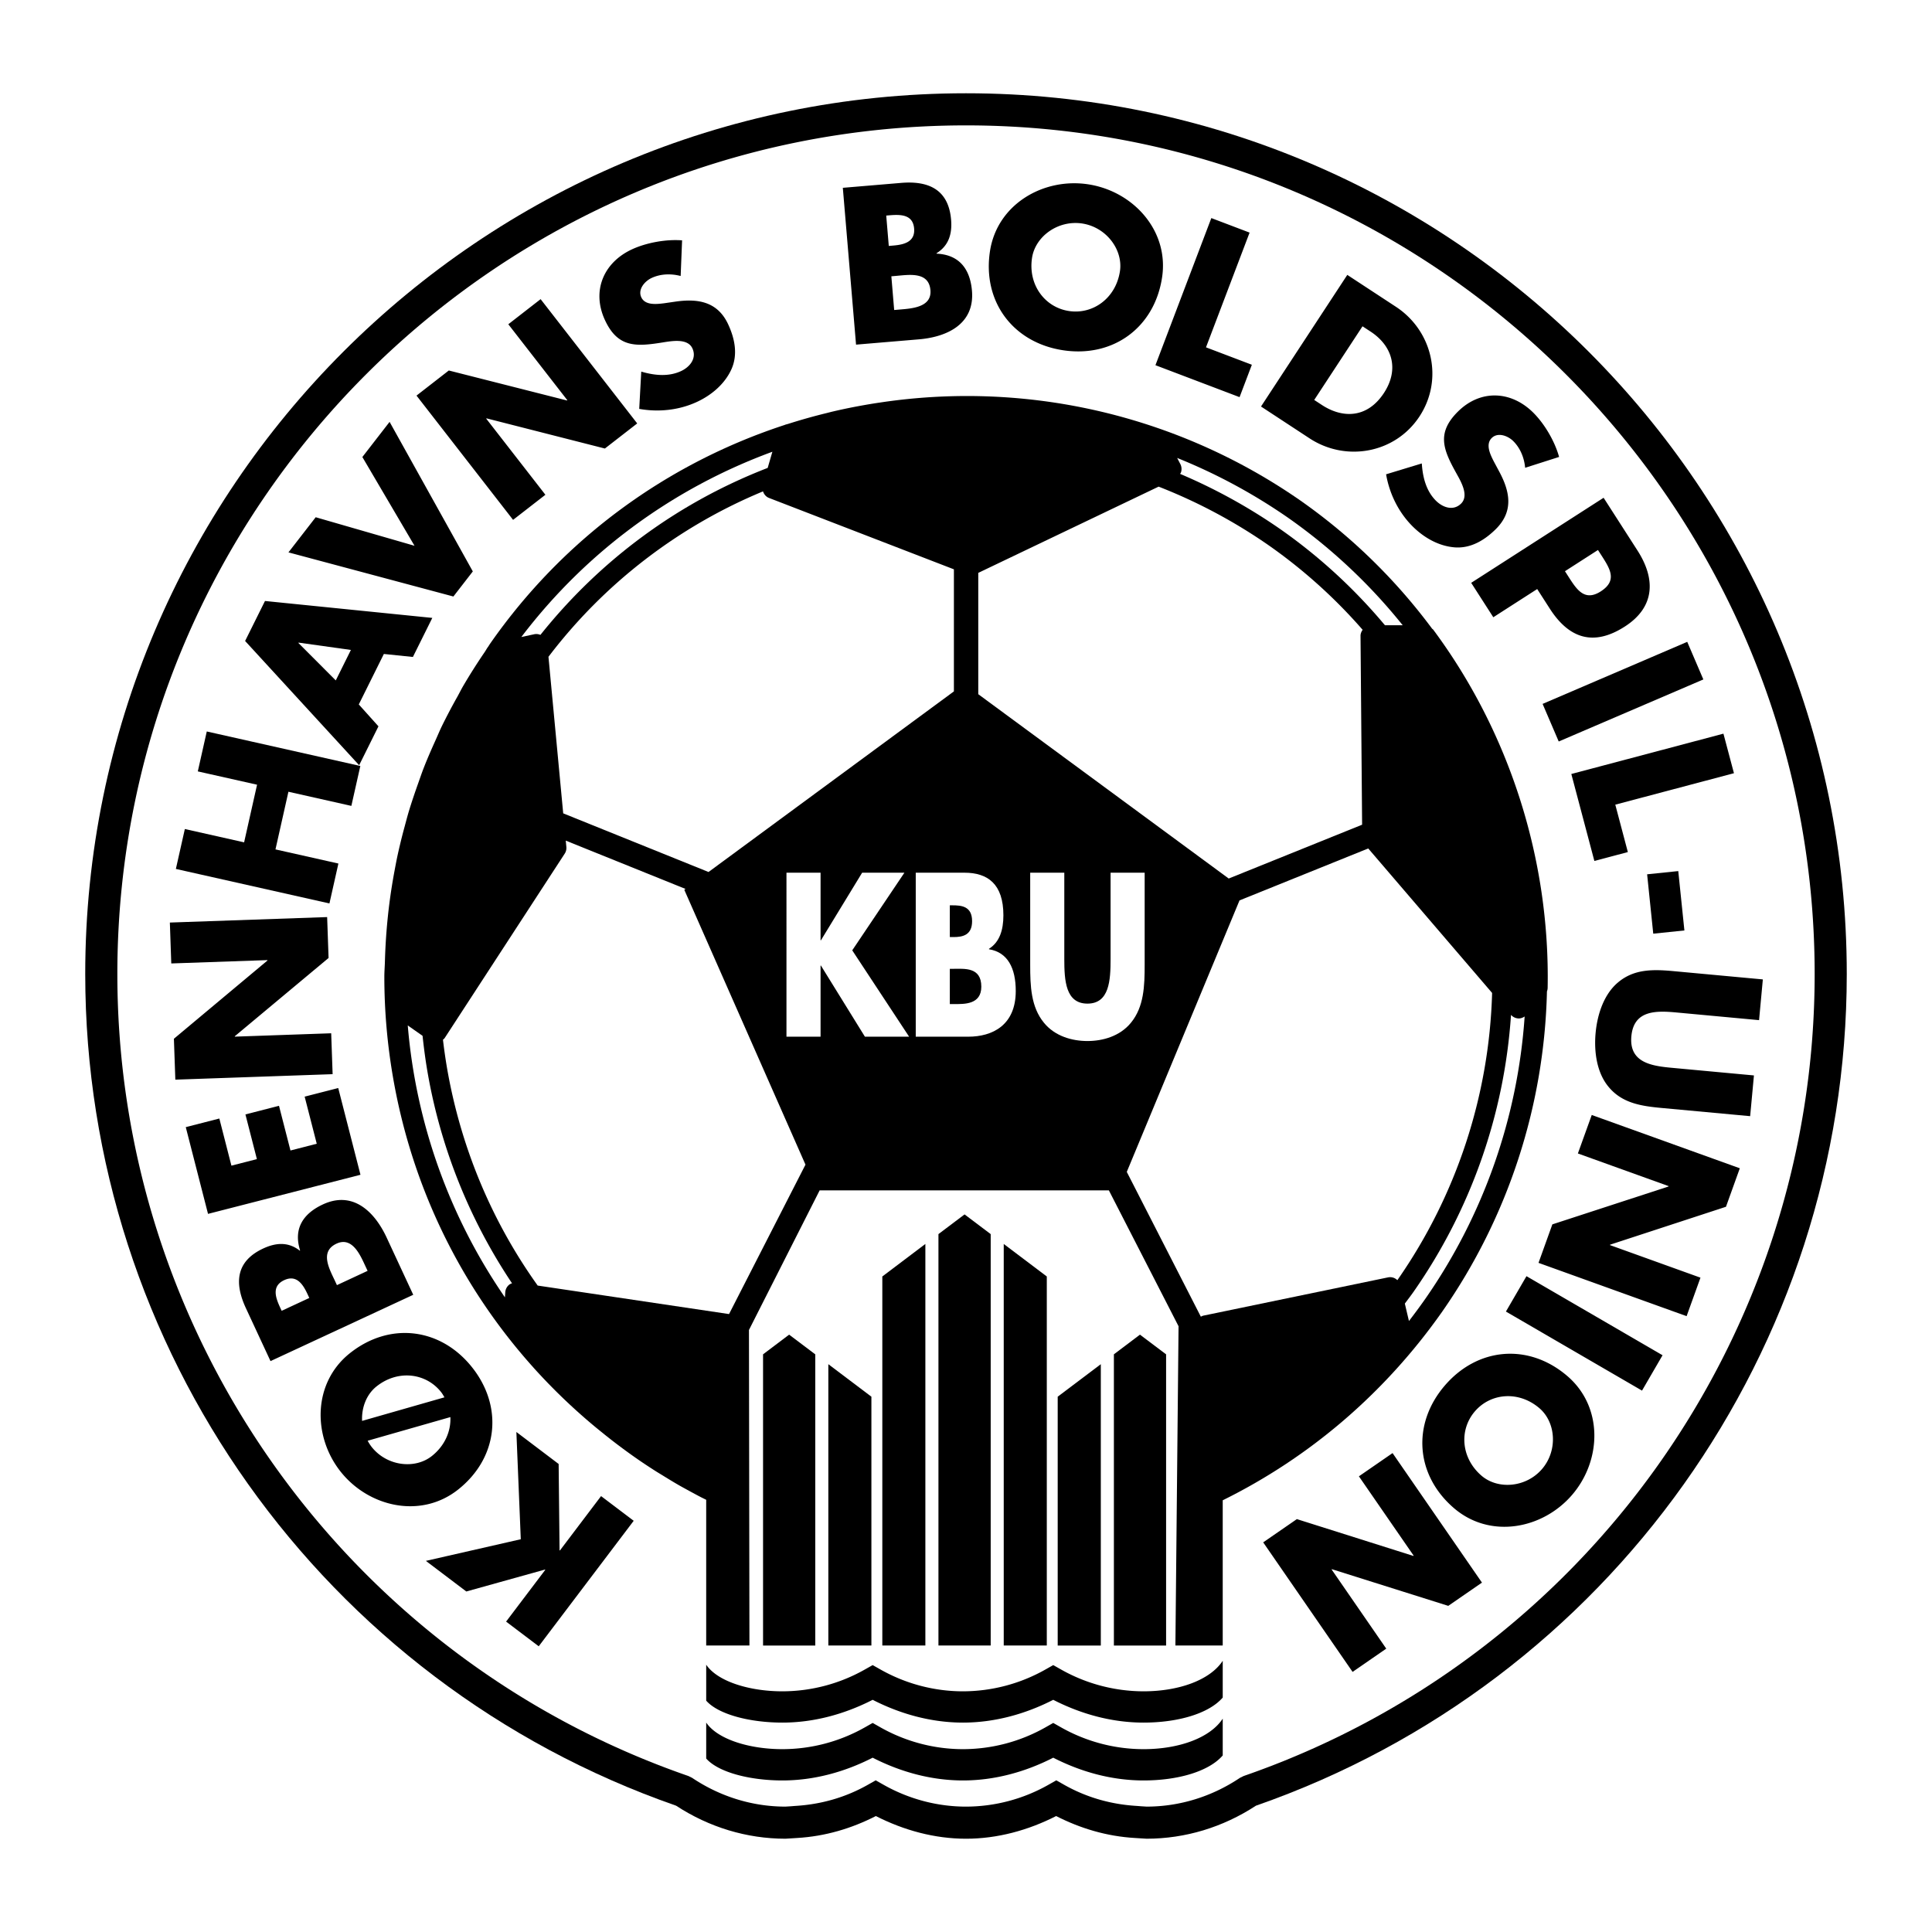 <svg xmlns="http://www.w3.org/2000/svg" width="2500" height="2500" viewBox="0 0 192.756 192.756"><g fill-rule="evenodd" clip-rule="evenodd"><path fill="#fff" d="M0 0h192.756v192.756H0V0z"/><path d="M79.517 183.377c2.812-.164 5.437-.947 7.868-2.189 2.801 1.426 5.87 2.262 8.995 2.262 3.125 0 6.191-.836 8.992-2.262 2.436 1.242 5.059 2.025 7.869 2.189l1.154.072c3.857 0 7.625-1.143 10.91-3.295 35.266-12.295 58.947-45.611 58.947-82.973 0-48.455-39.42-87.875-87.874-87.875-48.454 0-87.874 39.42-87.874 87.875 0 37.363 23.685 70.682 58.951 82.973 3.289 2.152 7.054 3.295 10.91 3.295l1.152-.072z"/><path d="M68.681 177.193c-34.078-11.795-56.973-43.949-56.973-80.012 0-46.687 37.983-84.671 84.67-84.671 46.688 0 84.671 37.984 84.671 84.671 0 36.061-22.893 68.213-56.969 80.012l-.369.182c-2.801 1.879-6.025 2.871-9.316 2.871l-.529-.033-.438-.035c-2.611-.152-5.049-.861-7.254-2.107l-.787-.447-.789.447a16.741 16.741 0 0 1-8.218 2.176c-2.862 0-5.704-.754-8.221-2.176l-.788-.447-.791.447c-2.2 1.246-4.638 1.955-7.249 2.107l-.44.035-.525.033c-3.291 0-6.515-.992-9.315-2.871l-.37-.182z" fill="#fff"/><path d="M142.982 62.808c-.025-.036-.07-.051-.1-.083a57.372 57.372 0 0 0-13.121-12.773 58.252 58.252 0 0 0-14.174-7.218h-.004l-.006-.003a58.27 58.27 0 0 0-27.798-2.567c-.154.021-.306.045-.458.068-1.41.225-2.812.492-4.201.818-.224.05-.447.113-.668.167a57.931 57.931 0 0 0-3.786 1.064c-.114.037-.232.061-.347.099-.008.003-.017.011-.024.015C66.758 46.166 56.32 53.56 48.876 64.252c-.066.099-.124.2-.191.299-.005.005-.013.009-.017.016-.108.154-.195.317-.3.474a58.969 58.969 0 0 0-2.149 3.387c-.205.351-.381.712-.579 1.068a59.118 59.118 0 0 0-1.573 2.987c-.214.448-.403.902-.607 1.355-.424.941-.84 1.886-1.211 2.846-.188.485-.353.978-.528 1.468-.34.956-.667 1.914-.958 2.885-.141.479-.266.961-.396 1.444a55.79 55.79 0 0 0-.746 3.064c-.091.437-.172.873-.254 1.312a58.076 58.076 0 0 0-.525 3.326 58.693 58.693 0 0 0-.438 5.716c-.013.518-.058 1.034-.058 1.551 0 3.371.292 6.771.888 10.166 1.905 10.877 6.75 20.756 13.947 28.779l.122.139a58.972 58.972 0 0 0 6.03 5.787c.217.18.438.359.659.537a58.657 58.657 0 0 0 3.187 2.42c.732.52 1.479 1.014 2.23 1.494.275.174.552.336.828.508.473.291.946.58 1.425.857.371.215.749.416 1.123.623.379.205.758.412 1.139.609.177.092.355.176.533.266v14.537h4.314l-.048-31.479 7.054-13.932h28.854l6.953 13.559-.314 31.852h4.721v-14.488c8.668-4.281 16.189-10.693 21.92-18.854a58.15 58.15 0 0 0 10.428-31.914c.041-.113.068-.23.07-.354.243-12.816-3.813-25.515-11.427-35.754z"/><path d="M77.061 45.071l-.469 1.613c-8.886 3.435-16.669 9.14-22.674 16.659a1.035 1.035 0 0 0-.596-.069l-1.309.281c6.619-8.704 15.379-14.938 25.048-18.484zM50.804 128.172a1.056 1.056 0 0 0-.393.756l-.036.508a56.03 56.03 0 0 1-9.693-27.129l1.477 1.037c.132 1.223.291 2.447.505 3.672a54.644 54.644 0 0 0 8.42 21.016c-.099.038-.198.075-.28.14zM72.736 131.105l-19.09-2.844c-4.541-6.348-7.638-13.678-9.026-21.588a54.01 54.01 0 0 1-.425-2.939c.061-.055.129-.104.174-.174l11.969-18.386c.132-.199.19-.438.168-.674l-.06-.632 11.946 4.82-.12.088 12.09 27.42-7.626 14.909z" fill="#fff"/><path d="M95.172 68.98L70.69 86.999l-14.499-5.851-1.471-15.62a51.816 51.816 0 0 1 21.406-16.503c.095.291.3.542.605.658l18.44 7.118V68.98h.001zM128.551 51.684a55.41 55.41 0 0 1 11.398 10.699h-1.771a53.935 53.935 0 0 0-10.418-9.574 55.401 55.401 0 0 0-10.02-5.529c.025-.051.066-.096.088-.154a1.07 1.07 0 0 0-.064-.823l-.318-.613a56.233 56.233 0 0 1 11.105 5.994zM97.602 69.26V57.156l17.994-8.604a53.102 53.102 0 0 1 11.027 5.886 52.01 52.01 0 0 1 9.328 8.399c-.129.18-.215.388-.211.611l.158 18.833-13.309 5.37L97.602 69.26zM139.414 127.723a1.024 1.024 0 0 0-.918-.281l-18.422 3.816c-.092.02-.18.064-.266.107l-7.389-14.445 11.248-27.087 12.842-5.182 12.359 14.416a52.641 52.641 0 0 1-9.454 28.656z" fill="#fff"/><path d="M142.178 129.619a62.184 62.184 0 0 1-1.607 2.18l-.41-1.74c.301-.406.611-.805.9-1.221a54.576 54.576 0 0 0 9.693-27.58c.199.219.475.35.77.352.217.004.412-.078.59-.195a55.991 55.991 0 0 1-9.936 28.204z" fill="#fff"/><path d="M105.852 166.561l-.77-.434-.768.434a16.76 16.76 0 0 1-8.238 2.182c-2.871 0-5.719-.754-8.241-2.182l-.769-.434-.769.434a16.741 16.741 0 0 1-8.235 2.182c-3.286 0-6.475-.98-7.604-2.654v3.586c1.219 1.387 4.381 2.189 7.604 2.189 3.128 0 6.203-.84 9.004-2.273 2.804 1.436 5.88 2.273 9.01 2.273 3.129 0 6.205-.84 9.006-2.273 2.803 1.436 5.879 2.273 9.008 2.273 3.461 0 6.535-.91 7.902-2.498v-3.668c-1.258 1.92-4.363 3.045-7.902 3.045a16.776 16.776 0 0 1-8.238-2.182z"/><path d="M114.09 174.514c-2.867 0-5.717-.752-8.238-2.18l-.77-.436-.768.436a16.759 16.759 0 0 1-8.238 2.18c-2.871 0-5.719-.752-8.241-2.18l-.769-.436-.769.436a16.739 16.739 0 0 1-8.235 2.18c-3.286 0-6.475-.979-7.604-2.652v3.586c1.219 1.387 4.381 2.188 7.604 2.188 3.128 0 6.203-.838 9.004-2.271 2.804 1.436 5.88 2.271 9.01 2.271 3.129 0 6.205-.838 9.006-2.271 2.803 1.436 5.879 2.271 9.008 2.271 3.461 0 6.535-.908 7.902-2.496v-3.67c-1.258 1.919-4.363 3.044-7.902 3.044zM113.734 133.158l-2.601 1.963v29.053h5.209v-29.051l-2.608-1.965zM105.527 139.348v24.826h4.301v-28.069l-4.301 3.243zM96.235 121.162l-2.606 1.965v41.047h5.213v-41.047l-2.607-1.965zM88.029 127.354v36.82h4.295v-40.065l-4.295 3.245zM104.439 127.354l-4.296-3.243v40.063h4.296v-36.82zM78.732 133.158l-2.602 1.963v29.053h5.209v-29.051l-2.607-1.965zM86.94 139.348l-4.297-3.243v28.069h4.297v-24.826z"/><path fill="#fff" d="M86.016 87.069h4.218l-5.206 7.746 5.674 8.615h-4.41l-4.39-7.096h-.034v7.096h-3.402V87.069h3.402v6.747h.034l4.114-6.747zM91.364 103.43V87.069h4.858c2.325 0 3.887 1.129 3.887 4.252 0 1.477-.381 2.669-1.439 3.342v.044c1.873.304 2.672 1.887 2.672 4.165 0 3.43-2.342 4.559-4.738 4.559h-5.24v-.001zm3.4-9.938h.383c.901 0 1.839-.196 1.839-1.584 0-1.498-1.06-1.584-1.979-1.584h-.243v3.168zm0 6.684h.433c1.007 0 2.709.062 2.709-1.736 0-1.977-1.684-1.781-2.795-1.781h-.347v3.517zM114.203 87.069v9.2c0 2.104-.068 4.187-1.369 5.771-1.096 1.346-2.812 1.824-4.34 1.824s-3.248-.479-4.34-1.824c-1.301-1.584-1.371-3.666-1.371-5.771v-9.2h3.402v8.614c0 2.125.121 4.448 2.309 4.448s2.309-2.322 2.309-4.448v-8.614h3.4z"/><path d="M55.86 154.695l-.033-.023-.091-8.611-4.217-3.192.44 10.701-9.469 2.159 4.035 3.054 7.845-2.187.032.027-3.908 5.164 3.255 2.463 9.476-12.521-3.256-2.463-4.109 5.429zM47.095 136.412c-3.136-3.943-8.208-4.566-12.185-1.404-3.716 2.955-3.733 8.289-.919 11.828 2.812 3.535 8.013 4.723 11.729 1.768 3.977-3.165 4.512-8.247 1.375-12.192zm-9.524 1.908c2.118-1.686 4.912-1.352 6.428.557.134.168.237.352.344.535l-8.217 2.352c-.063-1.332.437-2.645 1.445-3.444zm5.52 6.944c-1.695 1.35-4.488 1.014-6.004-.893a4.309 4.309 0 0 1-.405-.629l8.252-2.359c.064 1.404-.547 2.849-1.843 3.881zM38.578 123.477c-1.212-2.607-3.377-4.701-6.362-3.312-1.983.92-2.958 2.43-2.274 4.592l-.037.02c-1.121-.881-2.354-.814-3.638-.217-2.719 1.262-2.911 3.42-1.736 5.951l2.458 5.287 14.24-6.617-2.651-5.704zm-10.477 7.302l-.123-.266c-.465-1-.926-2.188.379-2.793 1.208-.562 1.852.379 2.308 1.361l.194.416-2.758 1.282zm5.515-2.562l-.176-.379c-.562-1.209-1.583-2.961.136-3.76 1.568-.73 2.371 1.148 2.879 2.244l.22.471-3.059 1.424zM33.746 108.553l-3.35.859 1.206 4.699-2.622.674-1.144-4.459-3.349.86 1.144 4.459-2.542.652-1.205-4.701-3.349.859 2.22 8.654 15.21-3.902-2.219-8.654zM33.043 103.09l-9.615.336-.001-.041 9.355-7.808-.143-4.08-15.692.546.141 4.08 9.596-.333v.041l-9.334 7.806.143 4.08 15.693-.547-.143-4.08zM33.762 86.155l-6.278-1.41 1.292-5.752 6.279 1.411.895-3.982-15.32-3.443-.895 3.983 5.912 1.328-1.292 5.751-5.913-1.329-.895 3.982 15.321 3.443.894-3.982zM37.758 72.466l-1.961-2.184 2.501-5.036 2.897.299 1.936-3.897-16.693-1.688-1.983 3.991 11.377 12.395 1.926-3.88zM33.5 67.885l-3.727-3.734.018-.037 5.218.731-1.509 3.04zM47.173 57.011L38.87 42.09l-2.717 3.507 5.204 8.856-9.86-2.848-2.718 3.506 16.456 4.402 1.938-2.502zM50.714 32.351l5.891 7.58-.034.026-11.793-2.993-3.223 2.505 9.635 12.398 3.224-2.504-5.906-7.597.035-.026 11.806 3.009 3.225-2.504-9.637-12.399-3.223 2.505zM67.332 30.102l-1.077.155c-.738.09-1.89.233-2.274-.599-.369-.793.354-1.611 1.034-1.927.906-.42 1.952-.445 2.894-.194l.143-3.556c-1.598-.13-3.566.232-5.003.897-2.852 1.324-4.034 4.168-2.692 7.06 1.278 2.757 3.088 2.652 5.718 2.234.9-.141 2.521-.457 3.004.582.463 1.001-.26 1.866-1.13 2.27-1.266.586-2.669.434-3.971.051l-.203 3.72c1.929.345 3.967.135 5.761-.697 1.435-.666 2.743-1.756 3.421-3.217.687-1.49.352-3.102-.306-4.519-1.07-2.304-3.065-2.595-5.319-2.26zM93.441 25.307l-.003-.042c1.212-.75 1.573-1.929 1.453-3.342-.251-2.987-2.21-3.909-4.99-3.675l-5.812.49 1.319 15.646 6.267-.528c2.864-.241 5.574-1.556 5.299-4.836-.185-2.178-1.266-3.611-3.533-3.713zm-5.022-3.8l.291-.024c1.101-.093 2.373-.115 2.492 1.315.113 1.329-.991 1.61-2.071 1.7l-.457.04-.255-3.031zm1.313 9.379l-.52.043-.282-3.362.416-.036c1.326-.112 3.323-.467 3.483 1.421.146 1.723-1.894 1.831-3.097 1.934zM108.592 18.393c-4.465-.692-9.092 1.963-9.82 6.653-.775 5.022 2.275 9.121 7.256 9.893s9.131-2.209 9.908-7.231c.728-4.692-2.877-8.623-7.344-9.315zm3.142 8.684c-.414 2.675-2.693 4.325-5.102 3.951-2.406-.374-4.078-2.634-3.664-5.311.33-2.14 2.609-3.789 5.018-3.416 2.409.376 4.082 2.637 3.748 4.776zM124.672 23.207l-3.817-1.45-5.576 14.679 8.393 3.187 1.226-3.231-4.576-1.738 4.35-11.447zM141.627 41.54c2.42-3.692 1.293-8.542-2.365-10.939l-4.842-3.175-8.609 13.131 4.842 3.176c3.638 2.386 8.554 1.498 10.974-2.193zm-5.689-8.985l.801.524c2.195 1.439 2.877 3.778 1.336 6.13-1.68 2.56-4.15 2.533-6.189 1.196l-.766-.502 4.818-7.348zM143.26 49.952c-.984-.988-1.32-2.359-1.406-3.714l-3.564 1.083c.334 1.929 1.229 3.772 2.625 5.174 1.117 1.121 2.586 1.979 4.193 2.113 1.633.136 3.033-.729 4.143-1.832 1.797-1.793 1.389-3.767.303-5.771l-.512-.958c-.338-.663-.865-1.695-.217-2.343.619-.617 1.635-.218 2.164.315.705.708 1.088 1.68 1.174 2.652l3.387-1.082c-.424-1.548-1.434-3.272-2.551-4.394-2.221-2.228-5.299-2.367-7.555-.118-2.154 2.145-1.438 3.812-.145 6.14.439.796 1.291 2.212.479 3.021-.782.778-1.842.392-2.518-.286zM148.988 61.583l4.379-2.814 1.25 1.945c1.924 2.997 4.371 3.801 7.49 1.797 3.031-1.948 3.086-4.754 1.262-7.592l-3.377-5.257-13.211 8.487 2.207 3.434zm10.442-6.709l.373.579c.854 1.331 1.568 2.481-.096 3.551-1.613 1.036-2.4-.191-3.199-1.436l-.371-.578 3.293-2.116zM155.514 73.979l14.429-6.191-1.607-3.751-14.43 6.191 1.608 3.751zM159.07 85.897l3.34-.886-1.252-4.73 11.838-3.137-1.049-3.946-15.176 4.024 2.299 8.675zM164.945 93.153l3.108-.321-.612-5.924-3.107.321.611 5.924zM167.27 101.016l8.232.764.377-4.064-8.793-.814c-2.012-.188-4.01-.289-5.668 1.125-1.408 1.188-2.053 3.197-2.223 5.023s.096 3.92 1.26 5.346c1.369 1.695 3.354 1.965 5.365 2.15l8.793.814.377-4.064-8.232-.764c-2.031-.188-4.238-.539-3.996-3.15.242-2.614 2.474-2.554 4.508-2.366zM157.426 115.082l9.053 3.258-.016.039-11.584 3.777-1.381 3.84 14.775 5.318 1.383-3.841-9.035-3.252.014-.037 11.566-3.784 1.381-3.841-14.773-5.317-1.383 3.84zM150.246 130.854l13.578 7.888 2.049-3.529-13.576-7.889-2.051 3.53zM144.145 138.24c-3.283 3.824-2.936 8.922.92 12.23 3.604 3.092 8.844 2.1 11.787-1.33 2.943-3.428 3.125-8.76-.479-11.852-3.857-3.308-8.947-2.874-12.228.952zm9.705 8.324c-1.588 1.85-4.391 2.078-6.035.67-2.055-1.766-2.254-4.57-.668-6.42 1.588-1.848 4.389-2.078 6.445-.314 1.642 1.41 1.842 4.215.258 6.064zM135.578 147.293l5.465 7.918-.035.023-11.619-3.672-3.36 2.319 8.918 12.924 3.36-2.319-5.453-7.902.035-.023 11.605 3.656 3.361-2.319-8.919-12.923-3.358 2.318z"/></g></svg>